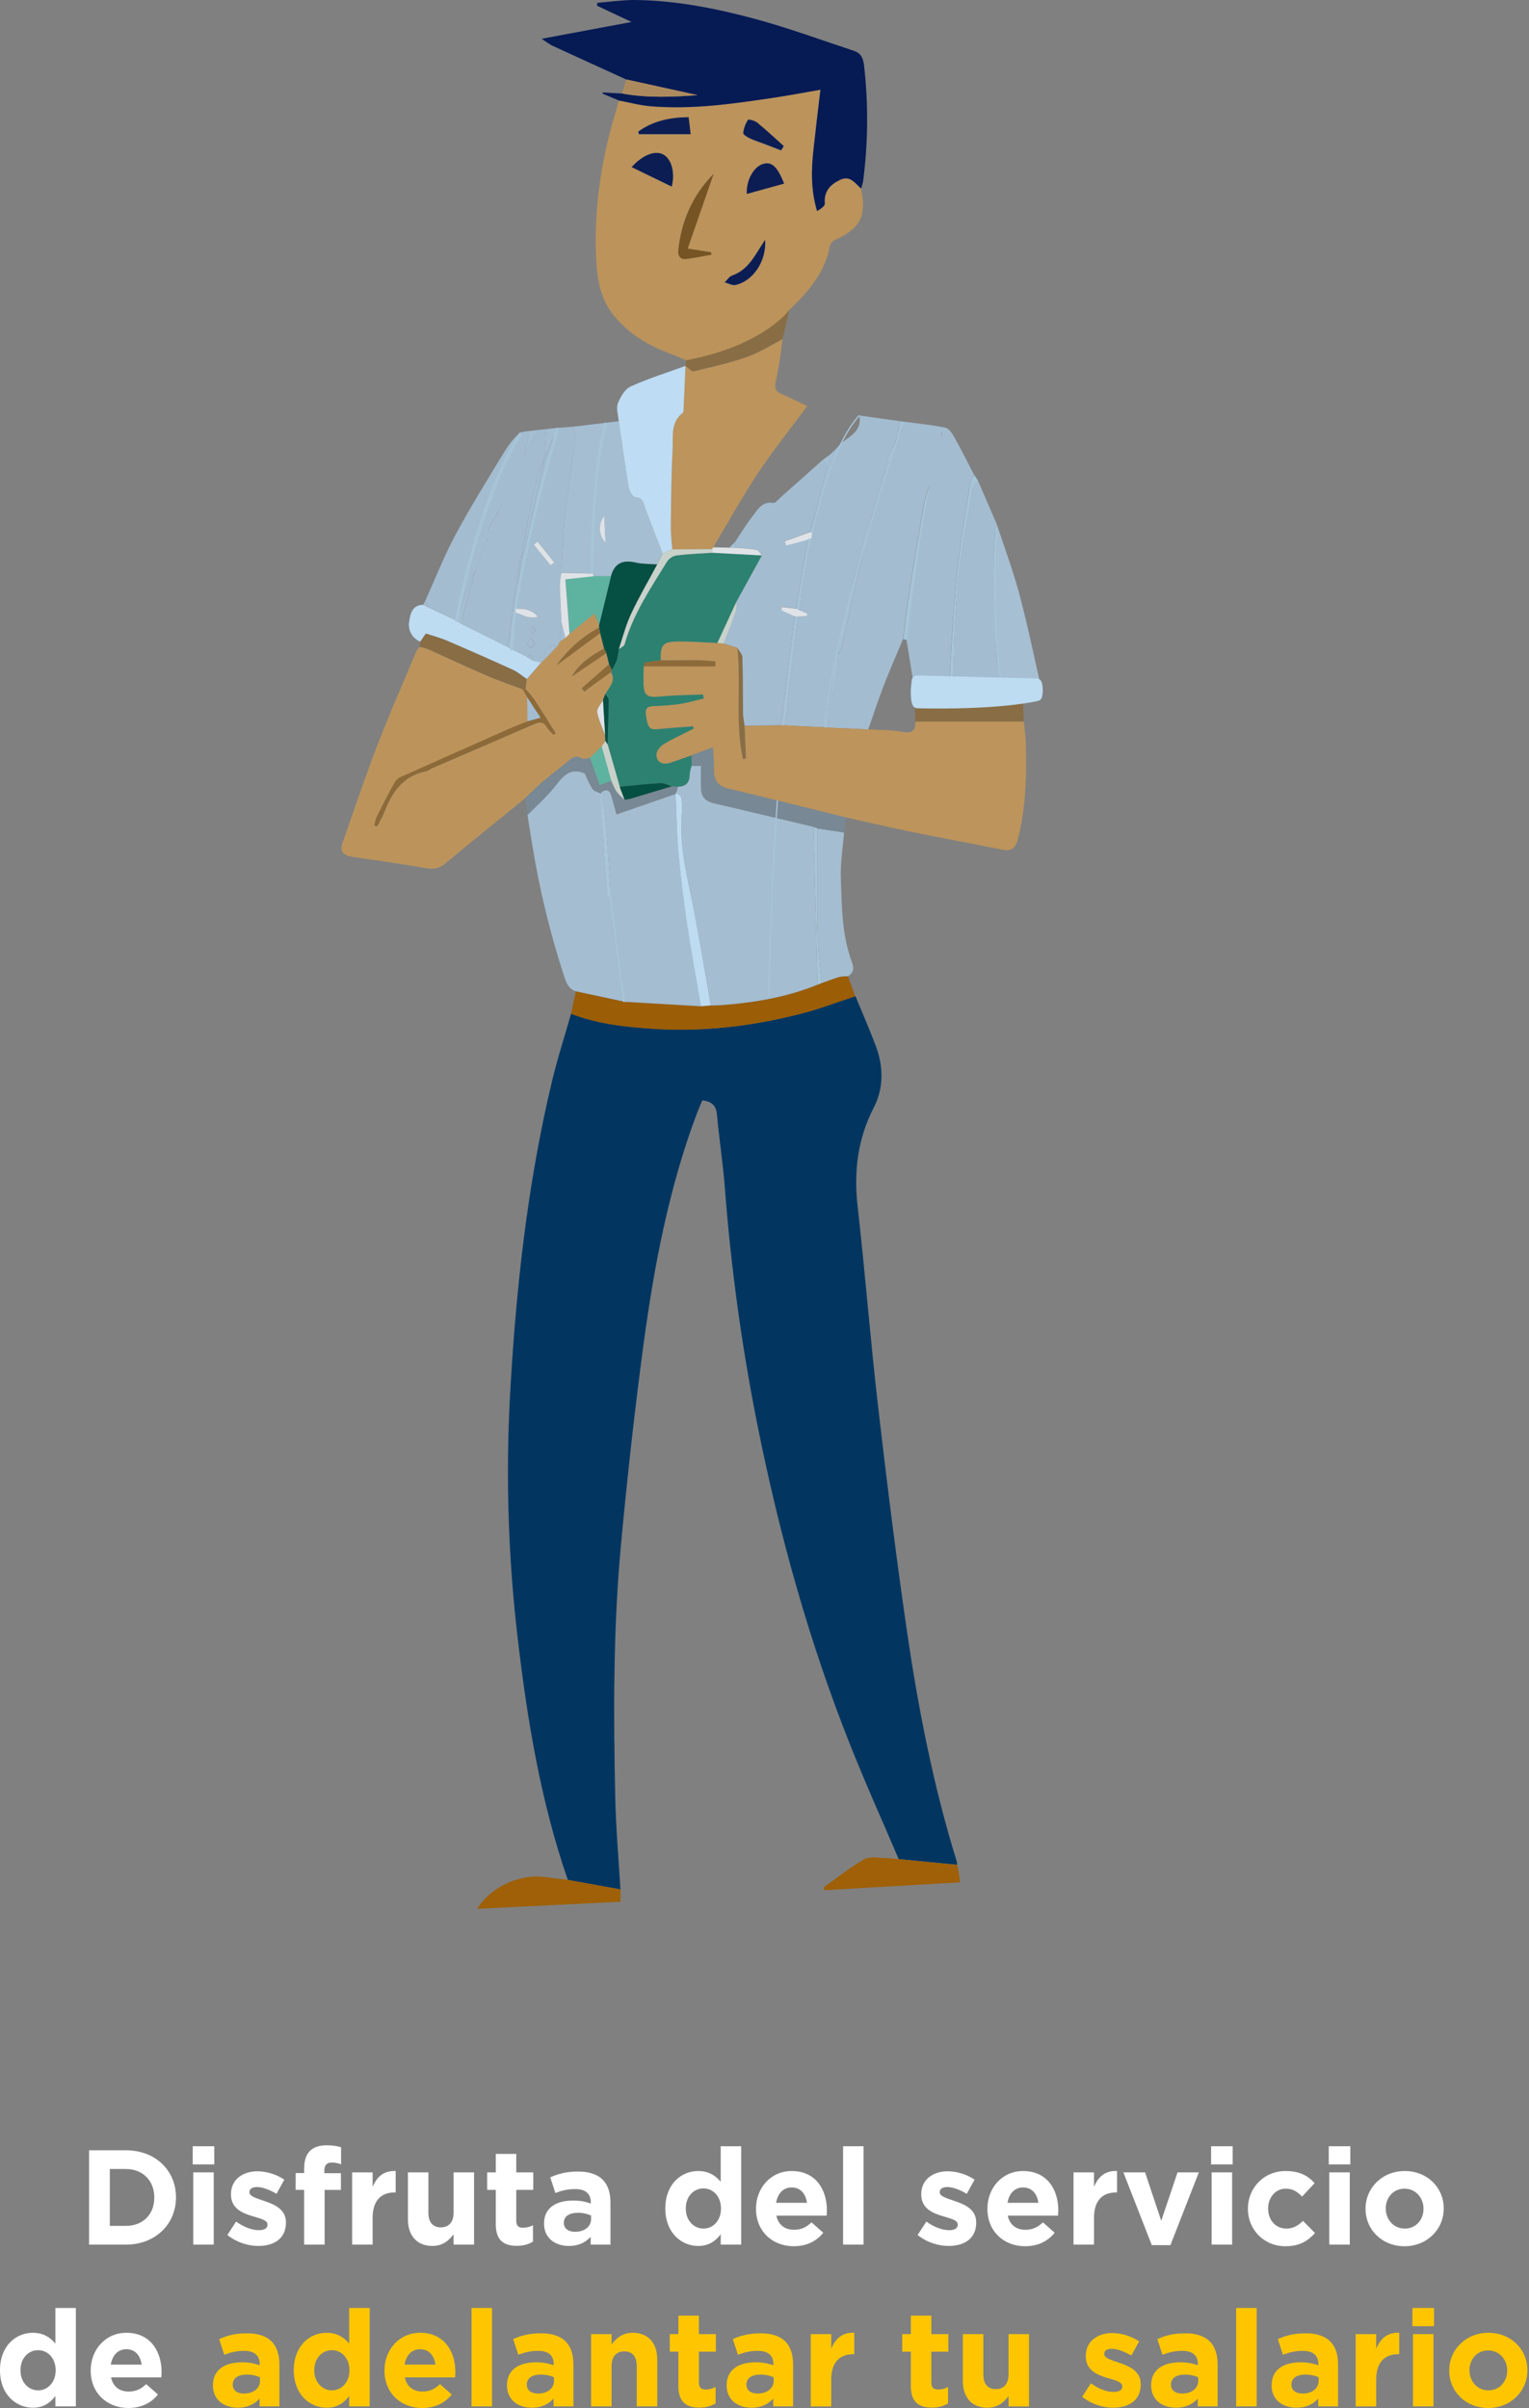 <svg width="919" height="1447" viewBox="0 0 919 1447" fill="none" xmlns="http://www.w3.org/2000/svg">
<rect x="0" y="0" width="919" height="1447" fill="#808080" stroke="none"/>
<g clip-path="url(#clip0_16534_11203)">
<path d="M514.16 598.52C518.29 608.59 522.67 618.52 526.48 628.71C531.1 641.09 531.17 653.979 525.13 665.609C515.41 684.539 513.13 704.02 515.48 724.93C520.02 764.98 523.15 805.189 527.79 845.229C533.04 890.609 538.67 935.979 545.27 981.12C552.1 1027.64 561.18 1073.79 575.15 1118.82C575.23 1119.36 575.23 1119.92 575.15 1120.46L540.15 1117.07C530.4 1094.19 520.15 1071.53 511 1048.45C486.47 986.819 468.75 923.19 455.65 858.2C446.05 810.59 439.39 762.43 435.7 714C434.57 699.2 432.27 684.399 430.9 669.599C430.41 664.219 427.74 661.849 422.12 661.159C421.12 663.609 419.94 666.16 418.96 668.75C402.06 713.59 393.21 760.37 386.81 807.58C381.43 847.58 377.01 887.659 373.27 927.799C368.55 978.329 368.67 1029.07 369.79 1079.8C370.19 1098.32 371.79 1116.8 372.91 1135.3L341.29 1129.59C325.06 1082.68 317 1034.06 311.23 984.979C305.53 936.879 303.94 888.38 306.46 840C309.94 776 316.81 712.33 331.74 649.84C335.02 636.1 339.39 622.629 343.26 609.039C359.32 615.269 376.26 617.04 393.17 618.13C422.89 620.04 452.34 616.48 481.08 609.13C492.28 606.27 503.15 602.1 514.16 598.52Z" fill="#023661"/>
<path d="M412.39 216.48C409.46 215.24 406.56 213.88 403.58 212.8C389.1 207.57 376.33 199.86 367.18 187.24C360.46 177.82 358.85 166.82 358.31 155.68C356.79 124.81 361.56 94.77 370.6 65.33C371.11 63.69 371.55 62.04 372.02 60.4C378.38 61.58 384.69 63.32 391.1 63.84C416.19 65.93 440.95 62.33 465.66 58.62C474.76 57.27 483.81 55.51 493.12 53.91C491.61 66.25 490.19 78.14 488.92 90.14C487.65 102.14 487.37 114.36 491.1 126.87C493.21 125.63 495.87 123.87 495.74 122.37C495.12 114.98 499.07 110.9 504.98 108.09C510.89 105.28 513.98 110.15 517.55 113.39C520.94 129.82 517.16 137.22 502.23 143.99C501.42 144.36 500.7 144.89 500.11 145.55C499.52 146.21 499.07 146.99 498.79 147.83C495.97 163.98 485.56 175.38 474.44 186.3C472.21 187.3 470.09 188.51 468.09 189.92C453.09 202.74 436.4 211.45 416.46 213.22C415.26 213.33 414.24 215.39 413.14 216.54L412.39 216.48ZM413.3 149.42C418.68 133.82 423.8 119.15 428.9 104.49C416.17 117.49 409.47 133.02 407.67 150.7C407.36 153.77 409.01 156.08 412.48 155.6C417.54 154.94 422.54 153.92 427.57 153.04L427.39 151.56L413.3 149.42ZM403.73 112.11C405.87 103.76 403.54 95.66 398.89 92.97C393.97 90.14 386.42 92.97 379.66 100.41L403.73 112.11ZM471.29 110.32C467.29 100.25 463.98 97.18 458.99 98.42C453.17 99.87 448.42 108.2 448.89 116.5L471.29 110.32ZM415.1 80.73C414.66 77.01 414.3 74 413.88 70.55C402.57 70.63 392.37 72.8 383.6 79.2L384.02 80.73H415.1ZM469.47 90.44L471.08 87.88C465.77 83.13 460.56 78.26 455.08 73.76C453.65 72.57 449.89 71.64 449.6 72.13C448.06 74.48 447.08 77.15 446.74 79.94C446.63 80.94 449.07 82.46 450.61 83.19C453.73 84.63 457.02 85.66 460.23 86.89L469.47 90.44ZM459.88 144.26C457.53 147.96 455.88 150.53 454.24 153.1C450.67 158.64 446.54 163.46 439.98 165.76C438.26 166.36 437.05 168.45 435.6 169.76C437.76 170.34 440.09 171.76 442.04 171.38C452.5 168.94 460.75 156.97 459.88 144.05V144.26Z" fill="#BB935B"/>
<path d="M516.46 249.64L540.66 253.05C540.37 255.19 540.06 257.31 539.76 259.45L541.44 259.81L542.89 253.33C551.34 254.46 559.84 255.25 568.16 256.96C570.32 257.41 572.35 260.47 573.64 262.79C577.78 270.2 581.56 277.79 585.48 285.35C584.66 286.94 583.35 288.43 583.1 290.09C580.3 308.45 577.03 326.78 575.1 345.25C572.88 366.96 571.9 388.81 570.39 410.61L548.88 409.44C547.55 401.13 546.21 392.84 544.88 384.56C547.47 365.19 549.88 345.8 552.68 326.47C554.4 314.65 556.68 302.92 558.83 291.15C561.13 281.58 563.42 272.01 565.71 262.44L566.71 260.12L565.93 259.91L565.72 262.41C563.43 271.99 561.14 281.57 558.83 291.14C557.47 294.65 556.35 298.24 555.48 301.9C552.31 319.84 549.29 337.81 546.42 355.8C544.93 365.21 543.96 374.63 542.76 384.05C538.88 393.33 534.76 402.55 531.16 411.94C527.81 420.62 524.96 429.43 521.88 438.28L496.94 437.13C499.36 423.8 501.78 410.46 504.19 397.13L502.01 396.77C499.94 410.22 497.87 423.64 495.78 437.01L471.71 435.88C472.09 432.69 472.44 429.49 472.84 426.3C475.14 407.68 477.45 389.08 479.76 370.49L484.96 370.07L485.17 368.73L480.91 366.84C481.45 361.58 481.75 356.28 482.61 351.07C484.14 341.75 486.02 332.49 487.74 323.21C487.74 322.08 487.81 320.95 487.84 319.82L490.1 308.37C492.4 299.19 494.68 289.99 496.94 280.78L499.24 272.7C500.68 271.53 502.01 270.25 503.24 268.86C508.01 262.71 518.69 260.54 516.46 249.64ZM538.34 264.71L532.53 277.47L534.99 278.3C536.12 273.82 537.24 269.3 538.36 264.74L539.21 263.51L538.78 263.23L538.34 264.71ZM525.74 302.71C527.65 296.57 529.57 290.44 531.48 284.32L532.32 283.11L531.89 282.81L531.45 284.3L525.71 302.68C525.33 304.22 524.94 305.75 524.57 307.27C523.47 309.01 522.57 310.87 521.88 312.81C516.55 334.61 511.33 356.42 506.24 378.24C505.1 383.13 504.55 388.16 503.71 393.12C505.06 391.42 505.94 389.39 506.27 387.24C510.49 368.53 514.64 349.8 518.91 331.1C520.71 323.15 522.7 315.22 524.59 307.3L525.74 302.71Z" fill="#A3BCD0"/>
<path d="M315.59 479.68C299.75 492.57 283.82 505.34 268.14 518.43C266.65 519.86 264.84 520.91 262.85 521.49C260.87 522.07 258.77 522.15 256.75 521.73C242.1 519.21 227.37 517.08 212.66 515C205.94 514 203.99 511.65 205.94 506.2C212.66 487.14 219.06 467.9 226.34 449.03C233.81 429.63 242.18 410.57 250.2 391.38C250.75 390.4 251.42 389.5 252.2 388.69C253.87 389.01 255.51 389.46 257.11 390.04C269.11 395.42 280.98 400.98 293.02 406.18C299.96 409.18 307.14 411.56 314.23 414.25L316.92 419.11C317 423.9 317.08 428.68 317.15 433.47C313.26 435.04 309.34 436.47 305.52 438.22C285.11 447.23 264.73 456.28 244.36 465.39C242.01 466.46 238.99 467.45 237.82 469.39C233.62 476.39 230.02 483.81 226.33 491.15C225.75 492.73 225.33 494.36 225.08 496.03L226.72 496.63C228.2 493.63 229.94 490.78 231.15 487.7C235.79 475.84 242.39 466.17 255.98 463.48C257.42 463.2 258.67 462.14 260.08 461.48C280.56 452.64 301.08 443.85 321.5 434.95C324.92 433.47 327.1 434.02 328.94 437.32C330.06 438.9 331.37 440.35 332.82 441.63L333.97 440.54C329.72 433.82 325.55 427.01 321.18 420.36C319.55 418.16 317.78 416.06 315.88 414.08C316.15 412.08 316.41 410.16 316.68 408.2L325.36 398.2L327.54 395.9L335.37 387.66C335.7 386.96 336.05 386.31 336.37 385.57L339.84 383.24L342.27 380.74L357.06 368.63L360.06 374.94L359.97 377.11C349.87 382.56 341.17 390.27 334.53 399.63L360.63 380.38C361.42 383.49 362.2 386.61 362.98 389.71C355.29 393.9 348.08 398.65 343.61 406.44L364.29 392.44C364.85 394.68 365.4 396.91 365.97 399.17L349.59 413.62L351.13 415.62C352.9 414.28 354.63 412.93 356.42 411.62C360 409.02 363.59 406.46 367.18 403.89C370.32 409.5 365.91 413.1 363.63 417.27C363.17 418.46 362.73 419.65 362.28 420.83C361.04 423.23 358.48 425.83 358.84 427.96C359.63 432.69 361.84 437.17 363.56 441.73C363.63 442.91 363.69 444.08 363.77 445.27L361.54 448.56L354.47 455.56C352.83 455.68 350.79 456.5 349.6 455.81C346.3 453.89 344.22 454.98 341.6 457.24C336.6 461.61 331.22 465.47 326.17 469.77C322.58 472.79 319.14 476.28 315.59 479.68Z" fill="#BC945B"/>
<path d="M517.55 113.32C513.96 110.08 510.95 105.17 504.98 108.02C499.01 110.87 495.12 114.91 495.74 122.3C495.87 123.82 493.21 125.57 491.1 126.81C487.37 114.36 487.58 102.25 488.92 90.14C490.26 78.03 491.61 66.32 493.12 53.91C483.81 55.51 474.76 57.26 465.66 58.62C440.95 62.33 416.19 65.93 391.1 63.84C384.69 63.32 378.38 61.58 372.02 60.4L362.22 56.29V55.57L373.66 56.17C388.93 58.97 404.2 58.32 419.28 57.17L376.38 47.75C361.46 40.94 346.53 34.16 331.64 27.29C329.56 26.09 327.55 24.75 325.64 23.29L379.57 13.21L358.79 3.4L359.02 1.7C366.44 1.1 373.88 0 381.35 0C406.35 0.23 430.79 5.13 454.77 11.62C474.44 17.01 493.64 24.06 513.03 30.46C517.22 31.81 518.74 34.46 519.32 39.23C521.98 62.42 521.79 85.84 518.76 108.98C518.46 110.45 518.06 111.9 517.55 113.32Z" fill="#061A54"/>
<path d="M470.38 203.74C469.77 208.32 469.17 212.93 468.55 217.51C467.73 221.82 466.98 226.12 466.06 230.4C465.32 233.93 467.06 235.57 470.06 236.86C475.06 239.01 479.93 241.5 485.22 244.02C475.01 257.8 464.8 270.42 455.86 283.88C446.18 298.47 437.69 313.83 428.68 328.88L427.88 329.97L404.06 330.16C403.74 325.8 403.06 321.43 403.15 317.08C403.34 301.47 403.42 285.87 404.24 270.3C404.66 262.69 402.72 254.08 410.24 248.21C410.69 247.6 410.91 246.84 410.85 246.08C411.27 237.36 411.66 228.63 412.02 219.9C412.12 219.88 412.22 219.9 412.3 219.96C412.34 219.99 412.38 220.02 412.41 220.06C412.44 220.1 412.46 220.15 412.47 220.2C413.98 221.2 415.77 223.37 416.97 223.09C427.72 220.49 438.65 218.09 449.12 214.39C456.54 211.77 463.37 207.34 470.38 203.74Z" fill="#BC945C"/>
<path d="M346.13 595.66C342.19 594.31 340.63 591.37 339.32 587.38C330.59 560.83 324.01 533.61 319.65 506C318.75 500.62 317.88 495.2 317.04 489.73C322.42 484.23 328.22 479.08 333.04 473.13C337.86 467.18 341.98 460.6 351.57 464.71C352.82 467.9 354.33 470.99 356.07 473.95C357.07 475.43 359.5 475.95 361.28 476.88C361.76 486.76 362.12 496.65 362.73 506.48C363.37 516.9 364.19 527.3 365.11 537.68C365.2 538.68 366.53 539.51 367.3 540.37V542.65L368.44 556.47V558.73C368.83 561.03 369.21 563.34 369.6 565.64L370.75 571.39C370.58 573.27 370.61 575.16 370.82 577.04C371.76 581.31 373.05 585.53 374.2 589.76V601.63L352.97 597.08C350.64 596.67 348.39 596.16 346.13 595.66Z" fill="#A4BDD0"/>
<path d="M323.66 258.32L328.26 257.9C327.86 264 327.48 270.1 327.11 276.2C326.03 277.93 325.13 279.77 324.42 281.69C322.49 289.17 320.61 296.69 319.05 304.24C316.98 314.37 315.21 324.58 313.33 334.75C313 335.2 312.43 335.61 312.33 336.1C309.92 353.67 307.56 371.25 305.26 388.83L277.71 374.93C277.91 372.7 278.24 370.48 278.71 368.28C280.98 359.78 283.41 351.33 285.78 342.85L292.68 324.47L293.53 323.25L293.1 322.97L292.65 324.45L285.75 342.83C284.76 344.62 283.86 346.45 283.06 348.33C280.06 356.4 277.22 364.58 274.3 372.72L257.09 364.65L255.58 361.02C261.58 347.84 266.81 334.3 273.63 321.6C282.82 304.49 293.12 287.96 303.21 271.36C305.59 267.43 308.46 263.81 311.74 260.59C313.09 259.25 315.74 259.45 317.97 258.94C317.43 262.33 316.97 265.73 316.3 269.08C315.89 271.08 315.12 273.03 314.52 274.99L313.37 277.28C311.44 281.49 309.53 285.7 307.63 289.91L300.63 304.91C300.25 305.67 299.86 306.43 299.49 307.19L293.35 318.6L296.14 319.65C297.27 315.51 298.38 311.36 299.51 307.22L300.67 304.93C302.95 299.94 305.24 294.95 307.55 289.98L313.28 277.35C313.67 276.58 314.06 275.82 314.44 275.05L323.66 258.32Z" fill="#A3BCD0"/>
<path d="M343.97 256.44L371.86 253.1C373.86 266.37 375.63 279.67 377.86 292.9C378.24 295.12 380.34 298.71 381.8 298.8C386.72 299.07 386.8 302.57 387.93 305.68C391.31 314.68 394.8 323.68 398.26 332.59L394.98 339.11C390.65 338.76 386.19 338.96 381.98 337.98C374.28 336.17 369.32 338.4 367.19 346.2H356.89C356.52 345.62 356.15 344.55 355.75 344.53C349.65 344.32 343.55 344.23 337.45 344.12C338.19 332.36 338.45 320.56 339.78 308.87C341.5 293.23 344.07 277.71 345.99 262.1C346.22 260.34 344.7 258.32 343.97 256.44ZM363.13 310C361.32 312.35 360.41 315.27 360.56 318.23C360.72 321.19 361.92 324 363.97 326.15C363.65 319.91 363.39 315 363.13 310Z" fill="#A5BED2"/>
<path d="M343.97 256.44C344.7 258.33 346.26 260.34 346.03 262.13C344.11 277.74 341.54 293.26 339.82 308.9C338.48 320.59 338.23 332.39 337.49 344.15C336.96 346.3 336.62 348.51 336.49 350.72C336.69 358.43 337.15 366.13 337.49 373.83L336.4 385.65L335.4 387.74C328.97 387.95 325.98 391.14 327.58 395.98L325.35 398.11L320.22 396.9C320.5 393.9 319.42 392.97 316.69 394.61L307.59 390L309.98 368.08C313.98 369.21 317.73 372.22 323.43 370.49C319.11 365.99 314.66 365.58 309.98 365.87C310.14 363.6 310.22 361.33 310.48 359.07C311.42 350.99 312.42 342.92 313.38 334.85C314.28 333 315.03 331.09 315.63 329.12C317.63 320.04 319.42 310.9 321.38 301.8C323.24 293.29 325.22 284.8 327.14 276.24L335.21 257.08L343.97 256.44ZM330.97 339.65L333.12 337.98L323.12 325.47L320.86 327.33L330.97 339.65ZM318.86 382.71C317.86 385.03 316.98 386.1 317.06 387.06C317.14 388.02 318.3 388.68 318.97 389.49C319.77 388.58 321.03 387.78 321.19 386.79C321.35 385.8 320.19 384.9 318.82 382.72H318.86V382.71ZM320.22 380.99C321.11 379.99 322.22 378.99 322.11 378.77C321.41 377.87 320.61 377.05 319.72 376.32C319.21 376.95 318.19 377.67 318.3 378.18C318.46 379.09 319.3 379.83 320.18 381H320.22V380.99Z" fill="#A3BCD0"/>
<path d="M398.27 332.66C394.81 323.66 391.27 314.66 387.94 305.66C386.77 302.55 386.73 299.05 381.81 298.78C380.35 298.69 378.25 295.1 377.87 292.88C375.63 279.65 373.87 266.35 371.87 253.08C371.62 249.49 370.22 245.48 371.36 242.42C372.83 238.52 375.61 233.79 379.09 232.21C389.74 227.37 401.01 223.87 412.03 219.86C411.66 228.58 411.27 237.31 410.86 246.04C410.93 246.8 410.72 247.56 410.26 248.17C402.76 254.04 404.69 262.65 404.26 270.26C403.44 285.83 403.35 301.43 403.17 317.04C403.17 321.39 403.76 325.76 404.08 330.12L398.27 332.66Z" fill="#BEDCF3"/>
<path d="M587.8 288.81C591.6 297.62 595.41 306.43 599.23 315.26C598.71 316.01 598.33 316.84 598.12 317.73C597.66 326.65 596.97 335.57 596.99 344.49C596.99 354.56 597.62 364.68 598.06 374.67C598.38 382.07 598.67 389.47 599.31 396.84C599.85 400.71 600.59 404.55 601.53 408.35C600.25 409.49 598.96 411.64 597.7 411.63C589.39 411.55 581.09 411.01 572.8 410.63C573.6 391.63 573.58 372.5 575.49 353.63C577.49 333.63 581.23 313.86 584.43 294.01C584.71 292.12 586.63 290.53 587.8 288.81Z" fill="#A3BCD0"/>
<path d="M346.13 595.66C348.39 596.16 350.64 596.66 352.85 597.15L374.08 601.7L374.58 601.95H375.13L421.22 604.64L427.22 604.2C429.3 604.2 431.41 604.2 433.5 604.01C453.34 602.52 472.81 599.28 491.31 591.7L493.71 590.76C497.28 589.5 500.81 588.07 504.46 587.02C506.16 586.71 507.9 586.58 509.63 586.64L514.08 598.64C503.08 602.22 492.2 606.39 481 609.24C452.19 616.58 422.81 620.13 393.09 618.24C376.2 617.15 359.24 615.38 343.18 609.15L346.13 595.66Z" fill="#9B5D06"/>
<path d="M601.53 408.35C600.59 404.57 599.85 400.75 599.31 396.9C598.67 389.53 598.38 382.1 598.06 374.73C597.62 364.68 597 354.54 596.99 344.55C596.99 335.63 597.66 326.71 598.12 317.79C598.33 316.9 598.71 316.06 599.23 315.31C603.74 329.05 608.82 342.64 612.57 356.58C617.29 374.07 620.92 391.8 624.95 409.45C625.19 410.94 625.3 412.46 625.3 413.97C620.02 413.64 614.71 412.97 609.42 413.07C605.52 413.11 602.89 412.06 601.53 408.35Z" fill="#A6BFD3"/>
<path d="M509.71 586.6C507.98 586.54 506.25 586.67 504.55 586.98C500.91 588.04 497.39 589.45 493.79 590.71C493.33 585.8 492.79 580.89 492.44 575.91C491.95 568.51 491.29 561.11 491.23 553.69C491.11 535.06 491.23 516.43 491.33 497.79L507.33 500.19C506.62 509.29 505.06 518.43 505.38 527.5C505.97 544.57 505.92 561.86 512.1 578.21C513.46 581.85 513.03 584.52 509.71 586.6Z" fill="#A4BDD0"/>
<path d="M341.38 1129.56L373 1135.28V1142.7L286.79 1146.92C295.29 1133.39 312.67 1125.64 328.35 1127.92C332.68 1128.57 336.98 1129 341.38 1129.56Z" fill="#9F6007"/>
<path d="M540.22 1117.12L575.22 1120.52H575.1L575.79 1122.11C576.17 1124.79 576.54 1127.38 577.07 1131.02L495.53 1135.74L494.87 1134.18C503.01 1128.42 510.79 1122.07 519.44 1117.18C522.93 1115.18 528.28 1116.47 532.79 1116.47C535.28 1116.54 537.76 1116.76 540.22 1117.12Z" fill="#9F6007"/>
<path d="M507.3 500.21L491.3 497.8L488.97 496.86C469.22 492.18 449.49 487.45 429.72 482.86C423.91 481.51 421.47 479.28 421.27 473.24C421.14 469.08 421.27 464.92 421.27 460.24H415.69L415.49 453.9L428.49 449.08C428.76 454.18 429.23 458.26 429.11 462.31C428.95 468.53 431.22 472.31 437.63 473.85C461.35 479.5 485.02 485.44 508.69 491.26C508.22 494.25 507.75 497.24 507.3 500.21Z" fill="#788894"/>
<path d="M307.55 390L316.65 394.61L320.18 396.89L325.31 398.09L316.63 408.04C313.82 406.14 311.25 403.82 308.17 402.43C295.04 396.43 281.82 390.6 268.53 384.94C264.37 383.18 260.05 382.09 255.98 380.74C254.56 382.79 253.59 384.16 252.64 385.55C250.33 384.64 248.39 382.96 247.17 380.79C245.95 378.62 245.5 376.1 245.91 373.65C246.52 369.35 247.54 363.37 254.45 363.39L257.06 364.73L274.27 372.81L277.73 375.01L305.29 388.82L307.55 390Z" fill="#BDDBF1"/>
<path d="M361.27 476.88C359.49 475.94 357.06 475.43 356.06 473.95C354.32 470.99 352.81 467.9 351.56 464.71C341.97 460.71 337.91 467.1 333.03 473.13C328.15 479.16 322.42 484.23 317.03 489.73L315.58 479.68C319.13 476.32 322.58 472.79 326.34 469.62C331.34 465.33 336.8 461.47 341.76 457.09C344.34 454.83 346.44 453.74 349.76 455.67C350.94 456.35 352.98 455.53 354.62 455.41L360.43 471.73L367.43 469.21C368.28 471.46 369.32 473.63 370.53 475.7C372.02 477.49 373.67 479.14 375.44 480.65H375.32L378.76 480.07L403.84 472.51L407.48 472.75C407.15 473.91 406.81 475.08 406.48 476.24C406.32 476.51 406.2 476.8 406.12 477.1L370.54 489.37C369.33 485.02 368.4 481.57 367.42 478.12C366.44 474.67 364.42 473.91 361.49 476.06C361.38 476.32 361.31 476.6 361.27 476.88Z" fill="#788894"/>
<path d="M470.38 203.74C463.32 207.34 456.54 211.81 449.12 214.37C438.66 218.03 427.77 220.47 416.97 223.07C415.78 223.35 413.97 221.2 412.48 220.18C412.59 219.28 412.68 218.37 412.79 217.49C412.94 217.37 413.05 217.21 413.11 217.03C413.16 216.85 413.16 216.66 413.11 216.48C414.21 215.32 415.23 213.26 416.43 213.15C436.37 211.35 453.1 202.67 468.06 189.85C470.06 188.45 472.18 187.23 474.41 186.23C473.09 192.08 471.75 197.91 470.38 203.74Z" fill="#886D45"/>
<path d="M252.64 385.49C253.59 384.14 254.56 382.8 255.98 380.69C259.98 382.03 264.42 383.19 268.53 384.95C281.8 390.65 295.01 396.48 308.17 402.44C311.17 403.79 313.82 406.15 316.63 408.05C316.36 410.05 316.1 411.97 315.83 413.93L314.25 414.16C307.16 411.47 299.98 409.09 293.04 406.09C280.94 400.89 269.11 395.32 257.13 389.94C255.53 389.36 253.89 388.91 252.22 388.6C252.35 387.62 252.49 386.55 252.64 385.49Z" fill="#886D45"/>
<path d="M572.8 410.62H570.5C572 388.83 572.99 366.98 575.2 345.26C577.09 326.79 580.35 308.46 583.2 290.1C583.46 288.44 584.76 286.95 585.58 285.36C586.33 286.52 587.09 287.68 587.85 288.82C586.68 290.54 584.76 292.13 584.45 293.99C581.25 313.83 577.45 333.62 575.51 353.6C573.63 372.49 573.63 391.6 572.8 410.62Z" fill="#A7C5D8"/>
<path d="M376.47 47.75L419.38 57.17C404.29 58.28 389.03 58.93 373.76 56.17C374.67 53.33 375.58 50.54 376.47 47.75Z" fill="#AD8A5D"/>
<path d="M335.15 257C332.48 263.38 329.8 269.77 327.09 276.16C327.46 270.07 327.84 263.97 328.23 257.86L335.15 257Z" fill="#A5BED2"/>
<path d="M314.46 275.06C315.07 273.06 315.81 271.16 316.25 269.15C316.92 265.8 317.38 262.42 317.92 259.01L323.66 258.32L314.49 275.07H314.46V275.06Z" fill="#A5BED2"/>
<path d="M542.95 253.33L541.49 259.81L539.81 259.45C540.11 257.31 540.42 255.19 540.71 253.05L542.95 253.33Z" fill="#A6BFD3"/>
<path d="M257.07 364.68L254.47 363.33L255.57 361.04L257.07 364.68Z" fill="#A5BED2"/>
<path d="M575.81 1122.08L575.12 1120.5L575.81 1122.08Z" fill="#023661"/>
<path d="M413.3 149.42L427.39 151.56L427.57 153.04C422.57 153.92 417.57 154.94 412.48 155.6C409.04 156.05 407.36 153.77 407.67 150.7C409.47 133.02 416.17 117.44 428.9 104.49C423.8 119.15 418.71 133.82 413.3 149.42Z" fill="#765423"/>
<path d="M403.73 112.11L379.66 100.41C386.38 92.93 393.97 90.14 398.89 92.97C403.54 95.66 405.87 103.76 403.73 112.11Z" fill="#0C1D53"/>
<path d="M471.29 110.32L448.89 116.5C448.42 108.2 453.17 99.87 458.99 98.42C463.98 97.13 467.22 100.19 471.29 110.32Z" fill="#0C1D53"/>
<path d="M415.1 80.6H384.04L383.63 79.08C392.45 72.68 402.63 70.51 413.91 70.43C414.3 74 414.66 76.89 415.1 80.6Z" fill="#0C1D53"/>
<path d="M469.47 90.32L460.22 86.77C457.01 85.54 453.72 84.51 450.6 83.07C449.06 82.341 446.6 80.781 446.72 79.82C447.07 77.031 448.05 74.361 449.59 72.01C449.88 71.52 453.59 72.451 455.07 73.641C460.57 78.141 465.83 83.05 471.07 87.76L469.47 90.32Z" fill="#0C1D53"/>
<path d="M459.88 144.08C460.75 157 452.5 168.97 442.04 171.2C440.04 171.62 437.76 170.2 435.6 169.59C437.05 168.24 438.28 166.19 439.98 165.59C446.54 163.29 450.73 158.48 454.24 152.93C455.9 150.35 457.53 147.78 459.88 144.08Z" fill="#0C1D53"/>
<path d="M545.08 384.56L542.93 384.02C544.13 374.6 545.1 365.19 546.59 355.77C549.43 337.77 552.45 319.8 555.65 301.87C556.53 298.21 557.65 294.62 559 291.11C556.93 302.88 554.58 314.61 552.86 326.43C550.07 345.77 547.67 365.19 545.08 384.56Z" fill="#A7C5D8"/>
<path d="M524.58 307.24C522.68 315.16 520.69 323.09 518.89 331.04C514.63 349.74 510.48 368.47 506.25 387.18C505.93 389.33 505.05 391.36 503.7 393.06C504.53 388.06 505.04 383.06 506.23 378.18C511.34 356.35 516.55 334.55 521.86 312.76C522.56 310.82 523.46 308.96 524.55 307.21L524.58 307.24Z" fill="#A6BFD3"/>
<path d="M471.76 435.92H469.47L477.53 370.34L479.81 370.56C477.5 389.15 475.2 407.75 472.89 426.36C472.49 429.51 472.14 432.71 471.76 435.92Z" fill="#A6BFD3"/>
<path d="M487.79 323.22C486.07 332.51 484.19 341.76 482.65 351.09C481.8 356.29 481.5 361.59 480.96 366.86L478.65 365.79C478.9 363.72 479.07 361.65 479.41 359.6C481.41 347.84 483.43 336.07 485.48 324.3L487.79 323.22Z" fill="#A6BFD3"/>
<path d="M496.99 437.13L495.83 437.05C497.9 423.59 499.98 410.17 502.06 396.8L504.24 397.17C501.84 410.49 499.42 423.81 496.99 437.13Z" fill="#A6BFD3"/>
<path d="M496.99 280.82C494.69 290.01 492.39 299.2 490.1 308.38C492.42 299.23 494.72 290.04 496.99 280.8V280.82Z" fill="#A6BFD3"/>
<path d="M559 291.13C561.3 281.56 563.6 271.98 565.89 262.41L558.99 291.12H559V291.13Z" fill="#A6BFD3"/>
<path d="M531.48 284.26C529.55 290.39 527.63 296.52 525.74 302.65L531.48 284.27V284.26Z" fill="#A6BFD3"/>
<path d="M538.36 264.74C537.23 269.22 536.1 273.74 534.99 278.3L532.53 277.47L538.34 264.71L538.36 264.74Z" fill="#A6BFD3"/>
<path d="M494.74 276.21L499.33 272.78L497.03 280.86L494.74 276.21Z" fill="#A6BFD3"/>
<path d="M487.89 319.83H486.69L490.12 308.42L487.89 319.83Z" fill="#A6BFD3"/>
<path d="M524.57 307.21C524.94 305.69 525.33 304.21 525.71 302.62C525.32 304.15 524.94 305.68 524.55 307.21H524.57Z" fill="#A6BFD3"/>
<path d="M565.89 262.36L566.1 259.85L566.88 260.07L565.88 262.38V262.36H565.89Z" fill="#A6BFD3"/>
<path d="M531.45 284.25L531.89 282.75L532.32 283.05L531.48 284.26H531.45V284.25Z" fill="#A6BFD3"/>
<path d="M538.34 264.71L538.78 263.23L539.21 263.51L538.36 264.74L538.34 264.71Z" fill="#A6BFD3"/>
<path d="M407.49 472.71L403.85 472.47C401.59 471.78 399.29 470.47 397.13 470.55C388.91 471 380.72 471.96 372.53 472.71C370.09 464.24 367.66 455.76 365.25 447.27C365.53 438.27 365.88 429.27 365.99 420.27C365.99 419.27 364.64 418.18 363.81 417.13C366.09 412.96 370.53 409.37 367.36 403.76C367.46 403.33 367.56 402.91 367.67 402.49C368.8 400.75 369.78 398.91 370.6 397C371.2 394.67 371.65 392.31 371.94 389.93C373.14 389.04 375.09 388.35 375.4 387.24C380.52 368.9 391.13 353.36 400.94 337.45C402.27 335.52 404.32 334.19 406.63 333.76C413.81 332.87 421.06 332.63 428.29 332.14L458 333.63C452.83 343 447.67 352.36 442.53 361.73L431.22 386.36C423.42 386.06 415.64 385.45 407.84 385.52C398.43 385.58 397.08 387.28 397.22 396.72C394.03 397.15 390.83 397.5 387.68 398.07C387.31 398.14 387.19 399.52 386.96 400.3C386.96 403.54 386.8 406.77 386.84 410.02C386.92 418.09 388.84 419.27 397.01 418.47C405.51 417.63 414.08 417.6 422.56 417.21L423.09 419.77C418.26 420.91 413.47 422.35 408.59 423.12C403.69 423.79 398.75 424.19 393.8 424.33C390.43 424.48 387.6 424.65 388.23 429.33C389.32 437.4 390.4 438.74 395.63 438.14C402.63 437.43 409.63 437.01 416.63 436.46L417.03 437.87C411.03 440.87 404.93 443.68 399.13 447.11C397.05 448.36 394.7 451.11 394.63 453.36C394.48 458.08 398.41 459.96 403.18 458.27L415.56 453.93L415.76 460.27C415.18 461.85 414.8 463.5 414.62 465.17C414.62 470.05 412.48 472.65 407.49 472.71Z" fill="#2D8170"/>
<path d="M442.52 361.8L458 333.66C456.93 332.52 456 330.58 454.77 330.35C450.55 329.59 446.22 329.41 441.93 329.01V325.5C445.34 320.4 448.46 315.07 452.25 310.27C455.39 306.27 457.98 301.05 464.84 302.19C466.06 302.4 467.78 300.07 469.2 298.82C477.73 291.27 486.25 283.7 494.74 276.11L497 280.69C494.72 289.88 492.43 299.07 490.12 308.26L486.69 319.67L471.69 325.05C471.94 325.91 472.21 326.77 472.47 327.64L485.47 324.15C483.47 335.93 481.45 347.7 479.4 359.46C479.06 361.46 478.89 363.57 478.64 365.64L470.1 364.58C469.89 365.23 469.68 365.93 469.47 366.51L477.54 370.15L469.47 435.73L447.47 436.04C446.99 433.62 446.65 431.18 446.47 428.72C446.31 417.44 446.47 406.14 446.12 394.87C446.12 392.94 444.12 391.09 443.12 389.19L434.78 386.61C437.27 380.09 439.85 373.61 442.15 367.04C442.83 365.56 442.45 363.61 442.52 361.8Z" fill="#A3BCD0"/>
<path d="M443.22 389.34C444.22 391.23 446.15 393.09 446.22 395.02C446.56 406.29 446.41 417.59 446.57 428.87C446.75 431.33 447.08 433.77 447.57 436.18C447.85 442.78 448.14 449.37 448.43 455.95L446.53 456.06C441.86 434.09 445.48 411.5 443.22 389.34Z" fill="#886D45"/>
<path d="M442.52 361.8C442.45 363.61 442.83 365.56 442.26 367.18C439.96 373.76 437.38 380.23 434.9 386.74L431.16 386.4L442.52 361.8Z" fill="#C8D2CB"/>
<path d="M371.94 390C371.65 392.38 371.2 394.74 370.6 397.07C369.79 398.98 368.81 400.82 367.68 402.56C367.17 401.42 366.68 400.29 366.16 399.16C365.6 396.93 365.04 394.68 364.48 392.43L363.13 389.74C362.35 386.63 361.57 383.51 360.78 380.4C360.57 379.31 360.34 378.22 360.12 377.13C360.1 376.41 360.14 375.69 360.22 374.97C362.57 365.4 364.9 355.83 367.22 346.26C369.33 338.45 374.3 336.26 382.01 338.04C386.2 339.04 390.66 338.82 395.01 339.17C389.75 348.99 384.08 358.64 379.36 368.77C376.16 375.48 374.32 382.85 371.94 390Z" fill="#064F43"/>
<path d="M367.22 346.26C364.87 355.84 362.54 365.41 360.22 374.97L357.22 368.64L342.43 380.75C341.6 369.75 340.76 358.75 339.96 348.03L357.06 346.16L367.22 346.26Z" fill="#5EB3A0"/>
<path d="M314.22 414.17L315.8 413.95C317.7 415.93 319.47 418.03 321.1 420.23C325.47 426.96 329.64 433.68 333.89 440.41L332.74 441.5C331.3 440.24 330 438.82 328.89 437.26C327.04 433.97 324.89 433.41 321.45 434.89C301.01 443.8 280.51 452.59 260.03 461.42C258.68 462.02 257.34 463.15 255.93 463.42C242.33 466.11 235.76 475.82 231.09 487.64C229.88 490.72 228.15 493.64 226.67 496.57L225.03 495.97C225.27 494.3 225.69 492.66 226.28 491.08C229.96 483.75 233.57 476.35 237.76 469.33C238.93 467.33 241.96 466.38 244.31 465.33C264.67 456.22 285.05 447.16 305.46 438.15C309.28 436.46 313.21 434.98 317.09 433.4L324.99 431.28L316.95 419L314.22 414.17Z" fill="#8D6A38"/>
<path d="M367.44 469.21L360.44 471.73L354.63 455.41L361.71 448.41C363.6 455.32 365.51 462.26 367.44 469.21Z" fill="#5EB3A0"/>
<path d="M367.44 469.21C365.5 462.3 363.57 455.39 361.66 448.46L363.87 445.16C364.32 445.86 364.76 446.5 365.22 447.27C367.66 455.75 370.09 464.23 372.51 472.71C373.51 475.4 374.51 478 375.51 480.65C373.73 479.14 372.09 477.49 370.6 475.7C369.36 473.63 368.31 471.46 367.44 469.21Z" fill="#C8D2CB"/>
<path d="M360.1 377.13C360.31 378.22 360.54 379.31 360.76 380.4L334.66 399.66C341.29 390.29 350 382.58 360.1 377.13Z" fill="#8D6A38"/>
<path d="M365.22 447.27C364.79 446.56 364.34 445.86 363.87 445.16L363.67 441.62C363.24 434.65 362.81 427.68 362.4 420.73C362.85 419.54 363.3 418.36 363.74 417.16C364.51 418.16 365.92 419.26 365.92 420.3C365.82 429.28 365.47 438.27 365.22 447.27Z" fill="#064F43"/>
<path d="M363.11 389.74L364.45 392.43L343.71 406.43C348.22 398.67 355.42 393.93 363.11 389.74Z" fill="#8D6A38"/>
<path d="M366.09 399.12C366.59 400.25 367.09 401.38 367.61 402.52C367.5 402.94 367.41 403.36 367.3 403.79C363.71 406.36 360.12 408.91 356.55 411.51C354.76 412.86 353.02 414.2 351.26 415.51L349.72 413.51L366.09 399.12Z" fill="#8D6A38"/>
<path d="M316.81 419L324.88 431.23L316.99 433.36C317.02 428.6 316.95 423.81 316.81 419Z" fill="#A3BCD0"/>
<path d="M362.4 420.73C362.83 427.7 363.25 434.66 363.67 441.62C362.01 437.06 359.75 432.62 358.95 427.86C358.59 425.73 361.22 423.12 362.4 420.73Z" fill="#DFE3E7"/>
<path d="M327.57 396C325.93 391.16 328.92 387.93 335.38 387.76L327.57 396Z" fill="#A3BCD0"/>
<path d="M337.49 373.82L339.87 383.24L336.4 385.58L337.49 373.82Z" fill="#A5BED2"/>
<path d="M371.94 390C374.38 382.89 376.22 375.52 379.39 368.75C384.11 358.67 389.78 349.03 395.04 339.15L398.32 332.63L404.14 330.13L427.96 329.94C428.05 330.66 428.16 331.39 428.25 332.12C421.02 332.6 413.77 332.84 406.59 333.73C405.44 333.94 404.35 334.38 403.38 335.01C402.4 335.65 401.56 336.47 400.9 337.43C391.13 353.36 380.52 368.9 375.36 387.21C375.03 388.38 373.09 389.07 371.94 390Z" fill="#C8D2CB"/>
<path d="M428.22 332.13C428.13 331.4 428.02 330.68 427.92 329.95L428.73 328.86L438.4 329.09H441.93C446.22 329.48 450.55 329.65 454.77 330.43C456.01 330.66 456.94 332.6 458 333.75L428.22 332.13Z" fill="#DFE3E7"/>
<path d="M361.49 476.06C364.49 473.91 366.43 474.72 367.42 478.12C368.41 481.52 369.33 485.02 370.54 489.37L406.14 477.06C406.66 489.06 406.74 501.06 407.83 512.97C409.17 527.67 411.08 542.35 413.21 556.97C415.57 572.89 418.59 588.72 421.28 604.6L375.18 601.91L374.18 592.1V589.81C373.05 583.69 371.9 577.56 370.74 571.43C370.37 569.52 369.98 567.6 369.59 565.69C369.2 563.39 368.82 561.07 368.43 558.77V556.51C368.05 551.9 367.66 547.3 367.29 542.7V540.4C366.1 524.12 365 507.83 363.67 491.55C363.22 486.4 362.22 481.24 361.49 476.06Z" fill="#A4BDD0"/>
<path d="M361.49 476.06C362.23 481.24 363.26 486.4 363.67 491.59C365.02 507.87 366.11 524.16 367.29 540.44C366.52 539.54 365.19 538.68 365.1 537.75C364.18 527.36 363.36 516.96 362.72 506.55C362.11 496.69 361.72 486.8 361.27 476.95C361.3 476.64 361.38 476.34 361.49 476.06Z" fill="#ACC7DC"/>
<path d="M370.73 571.45C371.88 577.58 373.03 583.7 374.17 589.83C373.03 585.59 371.74 581.38 370.8 577.1C370.58 575.22 370.56 573.33 370.73 571.45Z" fill="#ACC7DC"/>
<path d="M367.29 542.72C367.67 547.32 368.06 551.92 368.43 556.53C368.06 551.92 367.67 547.32 367.29 542.72Z" fill="#ACC7DC"/>
<path d="M374.22 592.12L375.22 601.93H374.67L374.17 601.67L374.22 592.12Z" fill="#ACC7DC"/>
<path d="M368.43 558.79C368.82 561.09 369.2 563.41 369.59 565.71C369.22 563.41 368.82 561 368.43 558.79Z" fill="#ACC7DC"/>
<path d="M369.58 565.71C369.97 567.62 370.36 569.54 370.73 571.45C370.36 569.54 369.97 567.62 369.58 565.71Z" fill="#ACC7DC"/>
<path d="M327.1 276.23C325.18 284.73 323.2 293.23 321.34 301.79C319.34 310.89 317.59 320.02 315.59 329.1C314.99 331.07 314.24 332.98 313.34 334.83C315.23 324.66 316.99 314.45 319.06 304.32C320.61 296.75 322.49 289.25 324.44 281.77C325.13 279.84 326.02 277.98 327.1 276.23Z" fill="#A5BED2"/>
<path d="M307.55 390L305.29 388.82C307.63 371.29 309.98 353.76 312.35 336.21C312.35 335.73 312.98 335.31 313.35 334.86C312.35 342.94 311.35 351.01 310.44 359.08C310.19 361.34 310.11 363.62 309.95 365.89V368.1L307.55 390Z" fill="#A5BED2"/>
<path d="M277.74 374.93L274.28 372.68C277.2 364.61 280.07 356.39 283.05 348.29C283.85 346.41 284.75 344.58 285.74 342.79C283.37 351.26 280.94 359.71 278.67 368.21C278.22 370.43 277.91 372.67 277.74 374.93Z" fill="#A5BED2"/>
<path d="M285.75 342.83L292.61 324.45L285.71 342.83H285.75Z" fill="#A5BED2"/>
<path d="M307.6 290L300.68 305L307.58 290.06L307.6 290Z" fill="#A5BED2"/>
<path d="M299.56 307.24C298.43 311.38 297.32 315.53 296.19 319.67L293.4 318.62L299.54 307.21L299.56 307.24Z" fill="#A5BED2"/>
<path d="M313.33 277.37L307.6 290C309.51 285.79 311.42 281.58 313.34 277.36H313.33V277.37Z" fill="#A5BED2"/>
<path d="M292.61 324.45L293.05 322.97L293.49 323.25L292.64 324.47L292.61 324.45Z" fill="#A5BED2"/>
<path d="M299.54 307.21C299.91 306.45 300.3 305.69 300.68 304.93L299.54 307.21Z" fill="#A5BED2"/>
<path d="M313.32 277.34L314.46 275.06L313.3 277.36L313.32 277.34Z" fill="#A5BED2"/>
<path d="M363.13 310C363.39 315 363.65 319.93 363.97 326.15C361.92 324 360.72 321.19 360.56 318.23C360.41 315.27 361.32 312.35 363.13 310Z" fill="#DFE3E7"/>
<path d="M441.86 329.06H438.32L441.86 325.59V329.06Z" fill="#A6BFD3"/>
<path d="M330.95 339.65L320.85 327.33L323.12 325.47L333.12 337.98L330.95 339.65Z" fill="#DFE3E7"/>
<path d="M318.8 382.72C320.15 384.9 321.26 385.95 321.13 386.72C321 387.49 319.71 388.54 318.91 389.42C318.24 388.61 317.08 387.85 317 386.99C316.92 386.13 317.78 385.05 318.8 382.72Z" fill="#A3BCD0"/>
<path d="M320.15 381C319.3 379.83 318.43 379.09 318.23 378.19C318.12 377.71 319.14 376.97 319.65 376.33C320.53 377.06 321.33 377.88 322.04 378.78C322.22 379 321.04 380 320.15 381Z" fill="#A3BCD0"/>
<path d="M320.22 396.9L316.69 394.61C319.38 393 320.46 393.93 320.22 396.9Z" fill="#A3BCD0"/>
<path d="M407.49 472.71C412.49 472.65 414.62 470.02 414.57 465.14C414.74 463.46 415.12 461.82 415.71 460.24H421.29C421.29 464.94 421.17 469.09 421.29 473.24C421.49 479.24 423.98 481.53 429.73 482.86C449.51 487.4 469.24 492.18 488.99 496.86L491.41 591.62C472.85 599.19 453.41 602.38 433.59 603.93C431.51 604.07 429.4 604.05 427.3 604.1C423.98 585.26 420.88 566.27 417.24 547.43C413.6 528.59 408.35 509.58 409.78 489.87C410.08 486.44 410.04 482.99 409.67 479.57C409.51 478.32 407.67 477.29 406.54 476.18L407.49 472.71Z" fill="#A4BDD0"/>
<path d="M406.5 476.2C407.59 477.31 409.5 478.34 409.63 479.59C410 483.01 410.04 486.46 409.74 489.89C408.31 509.6 413.52 528.41 417.2 547.45C420.88 566.49 423.92 585.23 427.26 604.12L421.26 604.58C418.57 588.7 415.61 572.87 413.19 556.95C411.01 542.35 409.19 527.67 407.81 512.95C406.72 501.03 406.64 489.01 406.12 477.04C406.2 476.74 406.33 476.46 406.5 476.2Z" fill="#BDDBF1"/>
<path d="M491.42 591.64L489 496.88L491.33 497.82C491.33 516.45 491.11 535.09 491.23 553.72C491.23 561.12 491.95 568.52 492.44 575.93C492.78 580.86 493.36 585.77 493.79 590.73L491.42 591.64Z" fill="#A7C5D8"/>
<path d="M550.92 422C550.75 422.42 550.57 422.82 550.38 423.24C550.57 422.86 550.77 422.46 550.92 422Z" fill="#BC945C"/>
<path d="M375.45 480.65C374.45 477.96 373.45 475.36 372.45 472.71C380.64 471.96 388.83 471 397.04 470.55C399.26 470.43 401.56 471.78 403.77 472.47L378.72 480L375.28 480.58L375.45 480.65Z" fill="#064F43"/>
<path d="M375.33 480.61L378.77 480.03L375.33 480.61Z" fill="#C8D2CB"/>
<path d="M334.29 257.67C331.13 268.13 328.29 278.67 325.49 289.24C319.81 310.85 314.73 332.63 310.88 354.64C308.74 366.33 307.33 378.14 306.66 390.01C306.66 390.23 306.75 390.45 306.91 390.6C307.06 390.76 307.28 390.85 307.5 390.85C307.72 390.85 307.94 390.76 308.09 390.6C308.25 390.44 308.34 390.23 308.34 390.01C309.34 367.93 313.82 346.01 318.62 324.49C322.78 305.84 327.54 287.34 332.76 268.98C333.76 265.34 334.82 261.72 335.91 258.13C336.22 257.1 334.56 256.65 334.29 257.67Z" fill="#A7C5D8"/>
<path d="M309.94 368.09V365.89C314.62 365.59 319.07 366.01 323.39 370.5C317.69 372.24 313.98 369.22 309.94 368.09Z" fill="#DFE3E7"/>
<path d="M275.13 373C276.77 364.13 278.84 355.33 281.03 346.59C285.6 327.79 291.44 309.33 298.51 291.32C302.61 280.85 307.61 270.75 313.45 261.14C314.03 260.23 312.58 259.38 312 260.29C301.35 277.35 294.13 296.54 288 315.62C283 331.25 278.83 347.15 275.36 363.18C274.69 366.3 274.02 369.42 273.45 372.6C273.25 373.65 274.88 374.1 275.06 373.04L275.13 373Z" fill="#A7C5D8"/>
<path d="M375.22 601.93C375.22 601.93 363.63 525.93 361.31 476.93" stroke="#A7C5D8" stroke-width="1.03" stroke-miterlimit="10"/>
<path d="M356.64 344.56C356.64 337.46 356.79 330.34 357.04 323.25C357.57 308.45 358.5 293.56 360.38 278.85C361.32 270.78 362.8 262.79 364.79 254.92C364.83 254.71 364.79 254.49 364.68 254.3C364.57 254.12 364.39 253.99 364.19 253.93C363.98 253.87 363.76 253.89 363.57 253.99C363.38 254.09 363.23 254.26 363.16 254.46C359.37 268.83 357.86 283.82 356.72 298.6C355.72 311.37 355.2 324.16 355.01 337V344.59C355.04 344.79 355.14 344.98 355.29 345.12C355.45 345.25 355.64 345.33 355.85 345.33C356.06 345.33 356.25 345.25 356.41 345.12C356.57 344.98 356.67 344.8 356.69 344.59L356.64 344.56Z" fill="#A7C5D8"/>
<path d="M356.94 346.23L339.83 348.1C340.64 358.86 341.47 369.83 342.31 380.82L339.87 383.31L337.49 373.89C337.13 366.2 336.67 358.5 336.49 350.79C336.62 348.57 336.96 346.37 337.49 344.21C343.6 344.32 349.69 344.41 355.79 344.63C356.22 344.57 356.56 345.65 356.94 346.23Z" fill="#DFE3E7"/>
<path d="M462.12 598.52C462.12 598.52 465.22 306 516.46 249.64" stroke="#A7C5D8" stroke-width="0.77" stroke-miterlimit="10"/>
<path d="M496.99 437.13L521.99 438.26C528.71 438.69 535.67 438.43 542.25 439.74C548.25 440.92 550.25 439.02 550.25 433.51H615.37C615.79 438.01 616.47 442.51 616.59 447.06C617.14 466 616.59 484.85 612.02 503.43C610.68 508.73 608.77 511.76 602.8 510.59C584.69 507.01 566.49 503.64 548.42 499.96C535.15 497.27 521.96 494.15 508.73 491.21C485.05 485.39 461.39 479.45 437.67 473.8C431.25 472.27 428.98 468.42 429.14 462.26C429.26 458.26 428.79 454.19 428.53 449.03L415.53 453.85L403.14 458.18C398.37 459.88 394.44 457.99 394.59 453.27C394.59 451.11 397.01 448.27 399.1 447.03C404.85 443.6 411 440.83 416.99 437.79L416.59 436.37C409.59 436.93 402.59 437.37 395.59 438.05C390.36 438.61 389.29 437.33 388.2 429.24C387.57 424.56 390.39 424.39 393.76 424.24C398.71 424.1 403.64 423.69 408.55 423.03C413.44 422.26 418.22 420.82 423.05 419.68L422.53 417.24C414 417.63 405.44 417.66 396.98 418.49C388.83 419.3 386.88 418.06 386.8 410.04C386.8 406.8 386.88 403.57 386.92 400.33H429.92V397.41C419.07 396.06 408.07 397.01 397.14 396.71C396.95 387.29 398.32 385.57 407.76 385.5C415.56 385.44 423.34 386.04 431.14 386.36L434.88 386.7L443.22 389.28C445.46 411.44 441.79 434.03 446.46 456L448.36 455.89C448.08 449.3 447.79 442.72 447.5 436.13L469.5 435.82H471.8L495.91 436.97L496.99 437.13Z" fill="#BC945C"/>
<path d="M549.8 425.47C550.01 424.75 550.19 424.02 550.38 423.28C550.57 422.86 550.75 422.46 550.92 422.04C555.03 421.75 559.15 421.16 563.26 421.21C580.45 421.45 597.65 421.88 614.84 422.21C615.02 425.97 615.19 429.75 615.38 433.52H550.22C550.12 430.85 549.97 428.16 549.8 425.47Z" fill="#886D45"/>
<path d="M386.89 400.38C387.12 399.6 387.24 398.22 387.62 398.15C390.77 397.54 393.97 397.15 397.15 396.81C408.08 397.1 419.08 396.12 429.93 397.5V400.42L386.89 400.38Z" fill="#8D6A38"/>
<path d="M487.79 323.22L485.48 324.3L472.48 327.78C472.22 326.92 471.95 326.06 471.7 325.2L486.7 319.82H487.9C487.86 321 487.83 322.09 487.79 323.22Z" fill="#DFE3E7"/>
<path d="M478.65 365.79L480.96 366.86L485.22 368.74L485.01 370.08L479.81 370.5L477.53 370.29L469.47 366.64C469.68 366.01 469.88 365.36 470.1 364.72L478.65 365.79Z" fill="#DFE3E7"/>
<path d="M542.95 253.33C542.95 253.33 500.4 376.27 495.89 437.05" stroke="#A7C5D8" stroke-width="0.77" stroke-miterlimit="10"/>
<path d="M601.53 409.49C597.56 378.78 596.74 347.74 599.08 316.86" stroke="#A7C5D8" stroke-width="1.03" stroke-miterlimit="10"/>
<path d="M548.49 423.55C547.61 421.44 546.83 417.11 548.02 408.55C548.14 407.79 548.54 407.09 549.14 406.6C549.73 406.11 550.49 405.84 551.26 405.86L623.11 407.69C623.8 407.71 624.46 407.95 625 408.37C625.54 408.8 625.93 409.38 626.11 410.05C626.95 412.96 626.99 416.04 626.24 418.97C626.08 419.51 625.78 419.99 625.37 420.37C624.96 420.75 624.46 421.02 623.92 421.15C618.03 422.49 596.42 426.53 551.38 425.6C550.75 425.58 550.14 425.38 549.63 425.02C549.11 424.66 548.71 424.14 548.49 423.55Z" fill="#BDDBF1"/>
<path d="M474.44 186.23C474.44 186.23 458.95 207.76 412.44 216.48L408.74 209.98L474.44 186.23Z" fill="#BB935B"/>
<path d="M412.02 219.88L412.39 216.48L413.39 216.29L412.83 220.42L412.02 219.88Z" fill="#886D45"/>
<path d="M53.54 1292.01H75.65C93.47 1292.01 105.78 1304.24 105.78 1320.2V1320.36C105.78 1336.32 93.47 1348.71 75.65 1348.71H53.54V1292.01ZM66.01 1303.27V1337.45H75.65C85.86 1337.45 92.74 1330.57 92.74 1320.52V1320.36C92.74 1310.32 85.86 1303.27 75.65 1303.27H66.01Z" fill="white"/>
<path d="M115.83 1289.58H128.79V1300.51H115.83V1289.58ZM116.15 1305.29H128.46V1348.7H116.15V1305.29Z" fill="white"/>
<path d="M136.64 1342.95L141.9 1334.85C146.6 1338.25 151.54 1340.03 155.59 1340.03C159.15 1340.03 160.77 1338.73 160.77 1336.79V1336.63C160.77 1333.96 156.56 1333.07 151.78 1331.61C145.71 1329.83 138.82 1326.99 138.82 1318.57V1318.41C138.82 1309.58 145.95 1304.64 154.7 1304.64C160.21 1304.64 166.2 1306.5 170.9 1309.66L166.2 1318.16C161.91 1315.65 157.61 1314.11 154.46 1314.11C151.31 1314.11 149.92 1315.41 149.92 1317.11V1317.27C149.92 1319.7 154.05 1320.83 158.75 1322.45C164.82 1324.48 171.87 1327.39 171.87 1335.33V1335.49C171.87 1345.13 164.66 1349.5 155.27 1349.5C149.2 1349.5 142.39 1347.48 136.64 1342.94V1342.95Z" fill="white"/>
<path d="M182.81 1315.82H177.71V1305.7H182.81V1302.95C182.81 1298.17 184.02 1294.69 186.29 1292.42C188.56 1290.15 191.88 1289.02 196.25 1289.02C200.14 1289.02 202.73 1289.51 205 1290.23V1300.44C203.22 1299.79 201.52 1299.39 199.41 1299.39C196.58 1299.39 194.95 1300.85 194.95 1304.09V1305.79H204.91V1315.83H195.11V1348.71H182.8V1315.83L182.81 1315.82Z" fill="white"/>
<path d="M211.65 1305.29H223.96V1314.04C226.47 1308.05 230.52 1304.16 237.81 1304.48V1317.36H237.16C228.98 1317.36 223.96 1322.3 223.96 1332.67V1348.71H211.65V1305.3V1305.29Z" fill="white"/>
<path d="M245.18 1333.4V1305.29H257.49V1329.51C257.49 1335.34 260.24 1338.34 264.94 1338.34C269.64 1338.34 272.63 1335.34 272.63 1329.51V1305.29H284.94V1348.7H272.63V1342.54C269.8 1346.18 266.15 1349.5 259.91 1349.5C250.6 1349.5 245.17 1343.34 245.17 1333.38L245.18 1333.4Z" fill="white"/>
<path d="M297.99 1336.39V1315.82H292.81V1305.29H297.99V1294.19H310.3V1305.29H320.51V1315.82H310.3V1334.37C310.3 1337.2 311.51 1338.58 314.27 1338.58C316.54 1338.58 318.56 1338.01 320.34 1337.04V1346.92C317.75 1348.46 314.75 1349.43 310.62 1349.43C303.09 1349.43 297.98 1346.43 297.98 1336.39H297.99Z" fill="white"/>
<path d="M326.99 1336.23V1336.07C326.99 1326.59 334.2 1322.22 344.49 1322.22C348.86 1322.22 352.02 1322.95 355.1 1324V1323.27C355.1 1318.17 351.94 1315.33 345.79 1315.33C341.09 1315.33 337.77 1316.22 333.8 1317.68L330.72 1308.28C335.5 1306.17 340.2 1304.8 347.57 1304.8C354.29 1304.8 359.15 1306.58 362.23 1309.66C365.47 1312.9 366.93 1317.68 366.93 1323.51V1348.7H355.02V1344C352.02 1347.32 347.89 1349.51 341.9 1349.51C333.72 1349.51 327 1344.81 327 1336.23H326.99ZM355.26 1333.4V1331.21C353.15 1330.24 350.4 1329.59 347.4 1329.59C342.14 1329.59 338.9 1331.7 338.9 1335.58V1335.74C338.9 1339.06 341.65 1341 345.62 1341C351.37 1341 355.26 1337.84 355.26 1333.39V1333.4Z" fill="white"/>
<path d="M399.89 1327.08V1326.92C399.89 1312.42 409.37 1304.48 419.65 1304.48C426.21 1304.48 430.26 1307.48 433.18 1310.96V1289.58H445.49V1348.7H433.18V1342.46C430.18 1346.51 426.05 1349.51 419.65 1349.51C409.53 1349.51 399.89 1341.57 399.89 1327.08ZM433.34 1327.08V1326.92C433.34 1319.71 428.56 1314.93 422.81 1314.93C417.06 1314.93 412.2 1319.63 412.2 1326.92V1327.08C412.2 1334.29 417.06 1339.07 422.81 1339.07C428.56 1339.07 433.34 1334.29 433.34 1327.08Z" fill="white"/>
<path d="M454.4 1327.24V1327.08C454.4 1314.69 463.23 1304.48 475.86 1304.48C490.36 1304.48 497 1315.74 497 1328.05C497 1329.02 496.92 1330.16 496.84 1331.29H466.63C467.84 1336.88 471.73 1339.79 477.24 1339.79C481.37 1339.79 484.37 1338.49 487.77 1335.33L494.82 1341.57C490.77 1346.59 484.94 1349.67 477.08 1349.67C464.04 1349.67 454.4 1340.52 454.4 1327.24ZM485.02 1323.59C484.29 1318.08 481.05 1314.36 475.87 1314.36C470.69 1314.36 467.45 1318 466.47 1323.59H485.02Z" fill="white"/>
<path d="M506.73 1289.58H519.04V1348.7H506.73V1289.58Z" fill="white"/>
<path d="M551.52 1342.95L556.78 1334.85C561.48 1338.25 566.42 1340.03 570.47 1340.03C574.03 1340.03 575.65 1338.73 575.65 1336.79V1336.63C575.65 1333.96 571.44 1333.07 566.66 1331.61C560.59 1329.83 553.7 1326.99 553.7 1318.57V1318.41C553.7 1309.58 560.83 1304.64 569.58 1304.64C575.09 1304.64 581.08 1306.5 585.78 1309.66L581.08 1318.16C576.79 1315.65 572.5 1314.11 569.34 1314.11C566.34 1314.11 564.8 1315.41 564.8 1317.11V1317.27C564.8 1319.7 568.93 1320.83 573.63 1322.45C579.7 1324.48 586.75 1327.39 586.75 1335.33V1335.49C586.75 1345.13 579.54 1349.5 570.15 1349.5C564.07 1349.5 557.27 1347.48 551.52 1342.94V1342.95Z" fill="white"/>
<path d="M593.48 1327.24V1327.08C593.48 1314.69 602.31 1304.48 614.94 1304.48C629.44 1304.48 636.08 1315.74 636.08 1328.05C636.08 1329.02 636 1330.16 635.92 1331.29H605.71C606.92 1336.88 610.81 1339.79 616.32 1339.79C620.45 1339.79 623.45 1338.49 626.85 1335.33L633.9 1341.57C629.85 1346.59 624.02 1349.67 616.16 1349.67C603.12 1349.67 593.48 1340.52 593.48 1327.24ZM624.1 1323.59C623.37 1318.08 620.13 1314.36 614.95 1314.36C609.77 1314.36 606.53 1318 605.55 1323.59H624.1Z" fill="white"/>
<path d="M645.23 1305.29H657.54V1314.04C660.05 1308.05 664.1 1304.16 671.39 1304.48V1317.36H670.74C662.56 1317.36 657.54 1322.3 657.54 1332.67V1348.71H645.23V1305.3V1305.29Z" fill="white"/>
<path d="M675.2 1305.29H688.24L697.96 1334.37L707.76 1305.29H720.56L703.47 1349.03H692.29L675.2 1305.29Z" fill="white"/>
<path d="M727.93 1289.58H740.89V1300.51H727.93V1289.58ZM728.25 1305.29H740.56V1348.7H728.25V1305.29Z" fill="white"/>
<path d="M750.05 1327.24V1327.08C750.05 1314.69 759.53 1304.48 772.81 1304.48C780.99 1304.48 786.09 1307.23 790.14 1311.77L782.61 1319.87C779.86 1316.95 777.1 1315.09 772.73 1315.09C766.57 1315.09 762.2 1320.52 762.2 1326.92V1327.08C762.2 1333.72 766.49 1339.07 773.21 1339.07C777.34 1339.07 780.18 1337.29 783.17 1334.45L790.38 1341.74C786.17 1346.36 781.31 1349.68 772.64 1349.68C759.6 1349.68 750.04 1339.64 750.04 1327.25L750.05 1327.24Z" fill="white"/>
<path d="M798.65 1289.58H811.61V1300.51H798.65V1289.58ZM798.97 1305.29H811.28V1348.7H798.97V1305.29Z" fill="white"/>
<path d="M820.76 1327.24V1327.08C820.76 1314.61 830.8 1304.48 844.33 1304.48C857.86 1304.48 867.74 1314.44 867.74 1326.92V1327.08C867.74 1339.55 857.7 1349.68 844.17 1349.68C830.64 1349.68 820.76 1339.72 820.76 1327.25V1327.24ZM855.59 1327.24V1327.08C855.59 1320.68 850.97 1315.09 844.17 1315.09C837.37 1315.09 832.91 1320.52 832.91 1326.92V1327.08C832.91 1333.48 837.53 1339.07 844.33 1339.07C851.13 1339.07 855.59 1333.64 855.59 1327.25V1327.24Z" fill="white"/>
<path d="M0 1424.28V1424.12C0 1409.62 9.48 1401.68 19.76 1401.68C26.32 1401.68 30.37 1404.68 33.29 1408.16V1386.78H45.6V1445.9H33.29V1439.66C30.29 1443.71 26.16 1446.71 19.76 1446.71C9.64 1446.71 0 1438.77 0 1424.28H0ZM33.45 1424.28V1424.12C33.45 1416.91 28.67 1412.13 22.92 1412.13C17.17 1412.13 12.31 1416.83 12.31 1424.12V1424.28C12.31 1431.49 17.17 1436.27 22.92 1436.27C28.67 1436.27 33.45 1431.49 33.45 1424.28Z" fill="white"/>
<path d="M54.51 1424.44V1424.28C54.51 1411.89 63.34 1401.68 75.97 1401.68C90.47 1401.68 97.11 1412.94 97.11 1425.25C97.11 1426.22 97.03 1427.36 96.95 1428.49H66.74C67.95 1434.08 71.84 1436.99 77.35 1436.99C81.48 1436.99 84.48 1435.69 87.88 1432.53L94.93 1438.77C90.88 1443.79 85.05 1446.87 77.19 1446.87C64.15 1446.87 54.51 1437.72 54.51 1424.44ZM85.13 1420.79C84.4 1415.28 81.16 1411.56 75.98 1411.56C70.8 1411.56 67.56 1415.21 66.58 1420.79H85.13Z" fill="white"/>
<path d="M127.98 1433.43V1433.27C127.98 1423.79 135.19 1419.42 145.48 1419.42C149.85 1419.42 153.01 1420.15 156.09 1421.2V1420.47C156.09 1415.37 152.93 1412.53 146.78 1412.53C142.08 1412.53 138.76 1413.42 134.79 1414.88L131.71 1405.48C136.49 1403.37 141.19 1402 148.56 1402C155.28 1402 160.14 1403.78 163.22 1406.86C166.46 1410.1 167.92 1414.88 167.92 1420.71V1445.9H156.01V1441.2C153.01 1444.52 148.88 1446.71 142.89 1446.71C134.71 1446.71 127.99 1442.01 127.99 1433.43H127.98ZM156.25 1430.6V1428.41C154.14 1427.44 151.39 1426.79 148.39 1426.79C143.13 1426.79 139.89 1428.9 139.89 1432.78V1432.94C139.89 1436.26 142.64 1438.2 146.61 1438.2C152.36 1438.2 156.25 1435.04 156.25 1430.59V1430.6Z" fill="#FFC600"/>
<path d="M176.58 1424.28V1424.12C176.58 1409.62 186.06 1401.68 196.34 1401.68C202.9 1401.68 206.95 1404.68 209.87 1408.16V1386.78H222.18V1445.9H209.87V1439.66C206.87 1443.71 202.74 1446.71 196.34 1446.71C186.22 1446.71 176.58 1438.77 176.58 1424.28ZM210.03 1424.28V1424.12C210.03 1416.91 205.25 1412.13 199.5 1412.13C193.75 1412.13 188.89 1416.83 188.89 1424.12V1424.28C188.89 1431.49 193.75 1436.27 199.5 1436.27C205.25 1436.27 210.03 1431.49 210.03 1424.28Z" fill="#FFC600"/>
<path d="M231.09 1424.44V1424.28C231.09 1411.89 239.92 1401.68 252.55 1401.68C267.05 1401.68 273.69 1412.94 273.69 1425.25C273.69 1426.22 273.61 1427.36 273.53 1428.49H243.32C244.53 1434.08 248.42 1436.99 253.93 1436.99C258.06 1436.99 261.06 1435.69 264.46 1432.53L271.51 1438.77C267.46 1443.79 261.63 1446.87 253.77 1446.87C240.73 1446.87 231.09 1437.72 231.09 1424.44ZM261.71 1420.79C260.98 1415.28 257.74 1411.56 252.56 1411.56C247.38 1411.56 244.14 1415.21 243.16 1420.79H261.71Z" fill="#FFC600"/>
<path d="M283.41 1386.78H295.72V1445.9H283.41V1386.78Z" fill="#FFC600"/>
<path d="M304.72 1433.43V1433.27C304.72 1423.79 311.93 1419.42 322.21 1419.42C326.58 1419.42 329.74 1420.15 332.82 1421.2V1420.47C332.82 1415.37 329.66 1412.53 323.51 1412.53C318.81 1412.53 315.49 1413.42 311.52 1414.88L308.44 1405.48C313.22 1403.37 317.92 1402 325.29 1402C332.01 1402 336.87 1403.78 339.95 1406.86C343.19 1410.1 344.65 1414.88 344.65 1420.71V1445.9H332.74V1441.2C329.74 1444.52 325.61 1446.71 319.62 1446.71C311.44 1446.71 304.72 1442.01 304.72 1433.43ZM332.99 1430.6V1428.41C330.88 1427.44 328.13 1426.79 325.13 1426.79C319.87 1426.79 316.63 1428.9 316.63 1432.78V1432.94C316.63 1436.26 319.38 1438.2 323.35 1438.2C329.1 1438.2 332.99 1435.04 332.99 1430.59V1430.6Z" fill="#FFC600"/>
<path d="M355.26 1402.49H367.57V1408.65C370.4 1405.01 374.05 1401.68 380.29 1401.68C389.6 1401.68 395.03 1407.84 395.03 1417.8V1445.9H382.72V1421.68C382.72 1415.85 379.97 1412.85 375.27 1412.85C370.57 1412.85 367.58 1415.85 367.58 1421.68V1445.9H355.27V1402.49H355.26Z" fill="#FFC600"/>
<path d="M407.75 1433.59V1413.02H402.57V1402.49H407.75V1391.39H420.06V1402.49H430.27V1413.02H420.06V1431.57C420.06 1434.4 421.27 1435.78 424.03 1435.78C426.3 1435.78 428.32 1435.21 430.1 1434.24V1444.12C427.51 1445.66 424.51 1446.63 420.38 1446.63C412.85 1446.63 407.74 1443.63 407.74 1433.59H407.75Z" fill="#FFC600"/>
<path d="M436.74 1433.43V1433.27C436.74 1423.79 443.95 1419.42 454.24 1419.42C458.61 1419.42 461.77 1420.15 464.85 1421.2V1420.47C464.85 1415.37 461.69 1412.53 455.54 1412.53C450.84 1412.53 447.52 1413.42 443.55 1414.88L440.47 1405.48C445.25 1403.37 449.95 1402 457.32 1402C464.04 1402 468.9 1403.78 471.98 1406.86C475.22 1410.1 476.68 1414.88 476.68 1420.71V1445.9H464.77V1441.2C461.77 1444.52 457.64 1446.71 451.65 1446.71C443.47 1446.71 436.75 1442.01 436.75 1433.43H436.74ZM465.01 1430.6V1428.41C462.9 1427.44 460.15 1426.79 457.15 1426.79C451.89 1426.79 448.65 1428.9 448.65 1432.78V1432.94C448.65 1436.26 451.4 1438.2 455.37 1438.2C461.12 1438.2 465.01 1435.04 465.01 1430.59V1430.6Z" fill="#FFC600"/>
<path d="M487.29 1402.49H499.6V1411.24C502.11 1405.25 506.16 1401.36 513.45 1401.68V1414.56H512.8C504.62 1414.56 499.6 1419.5 499.6 1429.87V1445.91H487.29V1402.5V1402.49Z" fill="#FFC600"/>
<path d="M547.47 1433.59V1413.02H542.29V1402.49H547.47V1391.39H559.78V1402.49H569.99V1413.02H559.78V1431.57C559.78 1434.4 560.99 1435.78 563.75 1435.78C566.02 1435.78 568.04 1435.21 569.82 1434.24V1444.12C567.23 1445.66 564.23 1446.63 560.1 1446.63C552.57 1446.63 547.46 1443.63 547.46 1433.59H547.47Z" fill="#FFC600"/>
<path d="M578.73 1430.6V1402.5H591.04V1426.72C591.04 1432.55 593.79 1435.55 598.49 1435.55C603.19 1435.55 606.18 1432.55 606.18 1426.72V1402.5H618.49V1445.91H606.18V1439.75C603.35 1443.39 599.7 1446.71 593.46 1446.71C584.15 1446.71 578.72 1440.55 578.72 1430.59L578.73 1430.6Z" fill="#FFC600"/>
<path d="M650.42 1440.15L655.68 1432.05C660.38 1435.45 665.32 1437.23 669.37 1437.23C672.93 1437.23 674.55 1435.93 674.55 1433.99V1433.83C674.55 1431.16 670.34 1430.27 665.56 1428.81C659.49 1427.03 652.6 1424.19 652.6 1415.77V1415.61C652.6 1406.78 659.73 1401.84 668.48 1401.84C673.99 1401.84 679.98 1403.7 684.68 1406.86L679.98 1415.36C675.69 1412.85 671.39 1411.31 668.24 1411.31C665.09 1411.31 663.7 1412.61 663.7 1414.31V1414.47C663.7 1416.9 667.83 1418.03 672.53 1419.65C678.6 1421.68 685.65 1424.59 685.65 1432.53V1432.69C685.65 1442.33 678.44 1446.7 669.05 1446.7C662.98 1446.7 656.17 1444.68 650.42 1440.14V1440.15Z" fill="#FFC600"/>
<path d="M691.89 1433.43V1433.27C691.89 1423.79 699.1 1419.42 709.39 1419.42C713.76 1419.42 716.92 1420.15 720 1421.2V1420.47C720 1415.37 716.84 1412.53 710.69 1412.53C705.99 1412.53 702.67 1413.42 698.7 1414.88L695.62 1405.48C700.4 1403.37 705.1 1402 712.47 1402C719.19 1402 724.05 1403.78 727.13 1406.86C730.37 1410.1 731.83 1414.88 731.83 1420.71V1445.9H719.92V1441.2C716.92 1444.52 712.79 1446.71 706.8 1446.71C698.62 1446.71 691.9 1442.01 691.9 1433.43H691.89ZM720.16 1430.6V1428.41C718.05 1427.44 715.3 1426.79 712.3 1426.79C707.04 1426.79 703.8 1428.9 703.8 1432.78V1432.94C703.8 1436.26 706.55 1438.2 710.52 1438.2C716.27 1438.2 720.16 1435.04 720.16 1430.59V1430.6Z" fill="#FFC600"/>
<path d="M743 1386.78H755.31V1445.9H743V1386.78Z" fill="#FFC600"/>
<path d="M764.3 1433.43V1433.27C764.3 1423.79 771.51 1419.42 781.79 1419.42C786.16 1419.42 789.32 1420.15 792.4 1421.2V1420.47C792.4 1415.37 789.24 1412.53 783.09 1412.53C778.39 1412.53 775.07 1413.42 771.1 1414.88L768.02 1405.48C772.8 1403.37 777.5 1402 784.87 1402C791.59 1402 796.45 1403.78 799.53 1406.86C802.77 1410.1 804.23 1414.88 804.23 1420.71V1445.9H792.32V1441.2C789.32 1444.52 785.19 1446.71 779.2 1446.71C771.02 1446.71 764.3 1442.01 764.3 1433.43ZM792.57 1430.6V1428.41C790.46 1427.44 787.71 1426.79 784.71 1426.79C779.45 1426.79 776.21 1428.9 776.21 1432.78V1432.94C776.21 1436.26 778.96 1438.2 782.93 1438.2C788.68 1438.2 792.57 1435.04 792.57 1430.59V1430.6Z" fill="#FFC600"/>
<path d="M814.84 1402.49H827.15V1411.24C829.66 1405.25 833.71 1401.36 841 1401.68V1414.56H840.35C832.17 1414.56 827.15 1419.5 827.15 1429.87V1445.91H814.84V1402.5V1402.49Z" fill="#FFC600"/>
<path d="M848.95 1386.78H861.91V1397.71H848.95V1386.78ZM849.27 1402.49H861.58V1445.9H849.27V1402.49Z" fill="#FFC600"/>
<path d="M871.06 1424.44V1424.28C871.06 1411.81 881.1 1401.68 894.63 1401.68C908.16 1401.68 918.04 1411.64 918.04 1424.12V1424.28C918.04 1436.75 908 1446.88 894.47 1446.88C880.94 1446.88 871.06 1436.92 871.06 1424.45V1424.44ZM905.89 1424.44V1424.28C905.89 1417.88 901.27 1412.29 894.47 1412.29C887.67 1412.29 883.21 1417.72 883.21 1424.12V1424.28C883.21 1430.68 887.83 1436.27 894.63 1436.27C901.43 1436.27 905.89 1430.84 905.89 1424.45V1424.44Z" fill="#FFC600"/>
</g>
<defs>
<clipPath id="clip0_16534_11203">
<rect width="918.03" height="1446.88" fill="white"/>
</clipPath>
</defs>
</svg>
